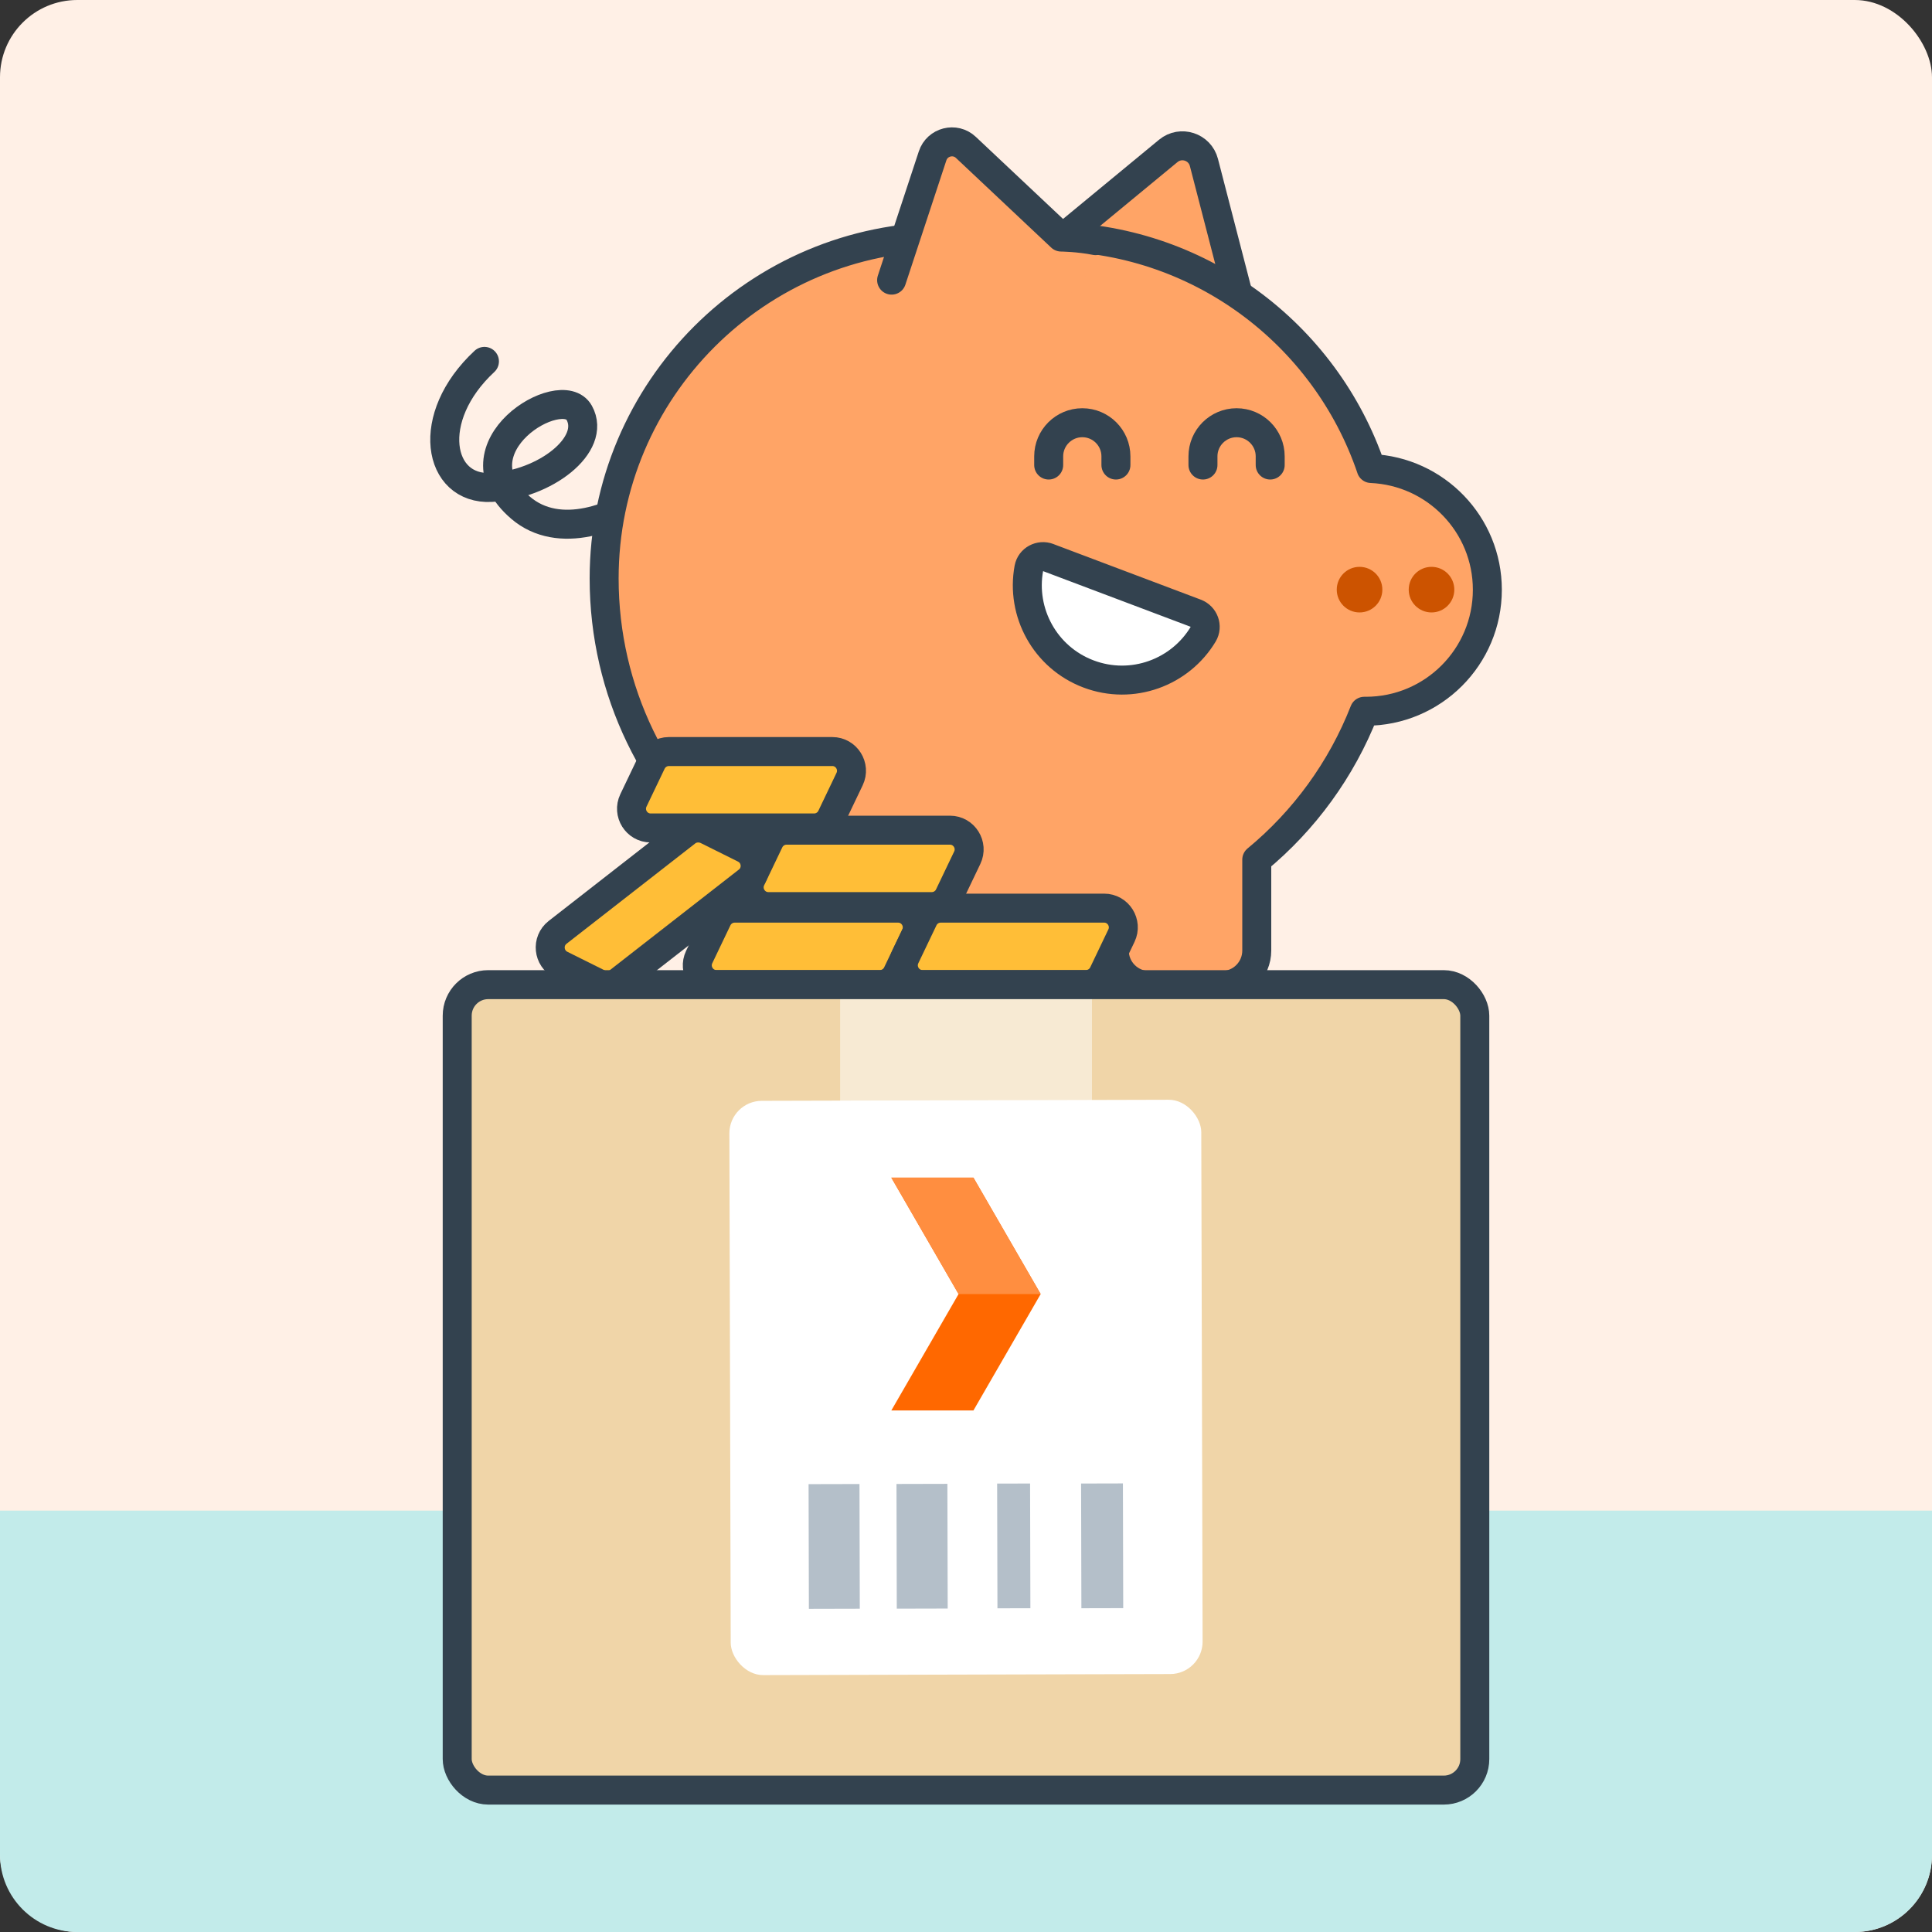 <?xml version="1.0" encoding="UTF-8"?>
<svg id="Layer_1" xmlns="http://www.w3.org/2000/svg" viewBox="0 0 200 200">
  <rect x="0" y="0" width="200" height="200" fill="#333333" stroke="none"/>
  <defs>
    <style>
      .cls-1, .cls-2 {
        fill: none;
      }

      .cls-3 {
        fill: #fff0e6;
      }

      .cls-4, .cls-5, .cls-6, .cls-2 {
        stroke: #33424f;
        stroke-linecap: round;
        stroke-linejoin: round;
        stroke-width: 3px;
      }

      .cls-4, .cls-7 {
        fill: #ffa466;
      }

      .cls-8 {
        fill: #ff6800;
      }

      .cls-5 {
        fill: #ffbe37;
      }

      .cls-9, .cls-6 {
        fill: #fff;
      }

      .cls-10 {
        fill: #cc5300;
      }

      .cls-11 {
        fill: #c2ebea;
      }

      .cls-12 {
        fill: #f0d5a8;
      }

      .cls-13 {
        fill: #ff8e40;
      }

      .cls-14 {
        fill: #f7ead3;
      }

      .cls-15 {
        fill: #b4bfc9;
      }
    </style>
  </defs>
  <rect class="cls-3" x="0" y="0" width="200" height="200" rx="8" ry="8" transform="translate(200 200) rotate(180)"/>
  <path class="cls-11" d="M8,156.38h184c4.42,0,8,3.58,8,8v35.62H0v-35.62C0,159.96,3.58,156.38,8,156.38Z" transform="translate(200 356.38) rotate(180)"/>
  <g>
    <g>
      <g>
        <path class="cls-4" d="M109.56,25.01l11.38-9.39c1.3-1.07,3.27-.43,3.69,1.2l3.7,14.29"/>
        <path class="cls-2" d="M67.39,50.94c-3.51,2.72-9.52,5.03-13.5,1.62-7.26-6.23,4.24-13.14,6.07-9.83,1.83,3.31-3.57,7.46-9.11,7.73-5.54.28-6.96-7.24-.7-13.05"/>
        <path class="cls-4" d="M141.94,48.49c-4.74-13.96-17.94-24-33.5-24h-10.51c-19.54,0-35.39,15.84-35.39,35.39h0c0,11.72,5.34,22.19,13.73,29.11v9.41c0,2,1.62,3.62,3.62,3.62h7.51c2,0,3.62-1.62,3.62-3.62v-1.94c2.96.75,6.06,1.15,9.25,1.15h5.83c3.19,0,6.29-.4,9.25-1.15v1.94c0,2,1.62,3.62,3.62,3.62h7.51c2,0,3.62-1.62,3.62-3.62v-9.41c4.91-4.05,8.77-9.33,11.13-15.36h.16c6.95,0,12.58-5.63,12.58-12.58,0-6.76-5.34-12.26-12.03-12.55Z"/>
        <g>
          <circle class="cls-10" cx="148.19" cy="61.04" r="2.36"/>
          <circle class="cls-10" cx="140.74" cy="61.04" r="2.36"/>
        </g>
        <path class="cls-7" d="M92.3,29l4.24-12.86c.48-1.47,2.33-1.94,3.45-.88l9.86,9.28s1.82.02,3.56.37c0,0,.63,4.56-5.16,6.82-4.41,1.72-12.59,3.01-15.95-2.73Z"/>
        <path class="cls-2" d="M92.3,29l4.24-12.86c.48-1.47,2.33-1.94,3.45-.88l9.86,9.28s1.82.02,3.56.37"/>
        <g>
          <path class="cls-1" d="M120.08,66.75c-4.27,0-7.73-3.46-7.73-7.73"/>
          <path class="cls-6" d="M108.52,57.72c-.87-.33-1.84.19-2.01,1.1-.85,4.58,1.67,9.25,6.18,10.95,4.51,1.7,9.48-.14,11.87-4.13.47-.8.09-1.83-.78-2.16l-15.27-5.76Z"/>
          <g>
            <g>
              <rect class="cls-1" x="109.26" y="43.99" width="5.57" height="5.58" rx="2.79" ry="2.79"/>
              <rect class="cls-1" x="125.22" y="43.99" width="5.57" height="5.58" rx="2.78" ry="2.78"/>
            </g>
            <g>
              <path class="cls-2" d="M108.56,48.14v-.9c0-1.92,1.56-3.48,3.48-3.48h0c1.92,0,3.48,1.56,3.48,3.48v.9"/>
              <path class="cls-2" d="M124.53,48.14v-.9c0-1.92,1.56-3.48,3.48-3.48h0c1.92,0,3.48,1.56,3.48,3.48v.9"/>
            </g>
            <g>
              <path class="cls-1" d="M132.38,44.51c-2.97.74-5.99-1.06-6.74-4.04"/>
              <path class="cls-1" d="M107.67,44.49c2.96.79,6.01-.97,6.8-3.94"/>
            </g>
          </g>
        </g>
      </g>
      <g>
        <path class="cls-5" d="M96.46,93.85h-16.92c-1.46,0-2.42-1.53-1.79-2.85l1.88-3.93c.33-.69,1.03-1.13,1.79-1.13h16.92c1.46,0,2.42,1.53,1.79,2.85l-1.88,3.93c-.33.69-1.03,1.13-1.79,1.13Z"/>
        <path class="cls-5" d="M64.07,101.6l13.34-10.4c1.15-.9.97-2.69-.34-3.35l-3.9-1.94c-.69-.34-1.51-.26-2.11.21l-13.34,10.4c-1.15.9-.97,2.69.34,3.35l3.9,1.94c.69.34,1.51.26,2.11-.21Z"/>
        <path class="cls-5" d="M84.28,85.71h-16.92c-1.46,0-2.42-1.53-1.79-2.85l1.88-3.93c.33-.69,1.03-1.13,1.79-1.13h16.92c1.46,0,2.42,1.53,1.79,2.85l-1.88,3.93c-.33.69-1.03,1.13-1.79,1.13Z"/>
        <path class="cls-5" d="M91.09,101.92h-16.92c-1.46,0-2.42-1.53-1.79-2.85l1.88-3.93c.33-.69,1.03-1.13,1.79-1.13h16.92c1.46,0,2.42,1.53,1.79,2.85l-1.88,3.93c-.33.69-1.03,1.13-1.79,1.13Z"/>
        <path class="cls-5" d="M112.42,101.92h-16.92c-1.46,0-2.42-1.53-1.79-2.85l1.88-3.93c.33-.69,1.03-1.13,1.79-1.13h16.92c1.46,0,2.42,1.53,1.79,2.85l-1.88,3.93c-.33.69-1.03,1.13-1.79,1.13Z"/>
      </g>
    </g>
    <g>
      <g>
        <rect class="cls-12" x="47.33" y="101.93" width="105.34" height="83.38" rx="3.21" ry="3.21"/>
        <rect class="cls-14" x="86.97" y="101.93" width="26.07" height="17.23"/>
        <rect class="cls-2" x="47.33" y="101.93" width="105.34" height="83.38" rx="3.21" ry="3.21"/>
      </g>
      <g>
        <rect class="cls-9" x="75.57" y="113.89" width="48.85" height="59.45" rx="3.36" ry="3.36" transform="translate(200.37 286.98) rotate(179.85)"/>
        <g>
          <rect class="cls-15" x="111.93" y="153.55" width="4.33" height="12.91" transform="translate(228.58 319.75) rotate(179.86)"/>
          <rect class="cls-15" x="103.24" y="153.57" width="3.41" height="12.91" transform="translate(210.28 319.8) rotate(179.86)"/>
          <rect class="cls-15" x="92.83" y="153.6" width="5.27" height="12.91" transform="translate(191.31 319.89) rotate(179.86)"/>
          <rect class="cls-15" x="83.74" y="153.62" width="5.27" height="12.91" transform="translate(173.12 319.95) rotate(179.86)"/>
        </g>
        <g>
          <polygon class="cls-8" points="100.77 121.91 92.27 121.91 99.23 133.96 92.27 146.01 100.77 146.01 107.73 133.96 100.77 121.91"/>
          <polygon class="cls-13" points="107.73 133.96 100.77 121.91 92.27 121.91 99.23 133.96 107.73 133.96"/>
        </g>
      </g>
    </g>
  </g>
</svg>